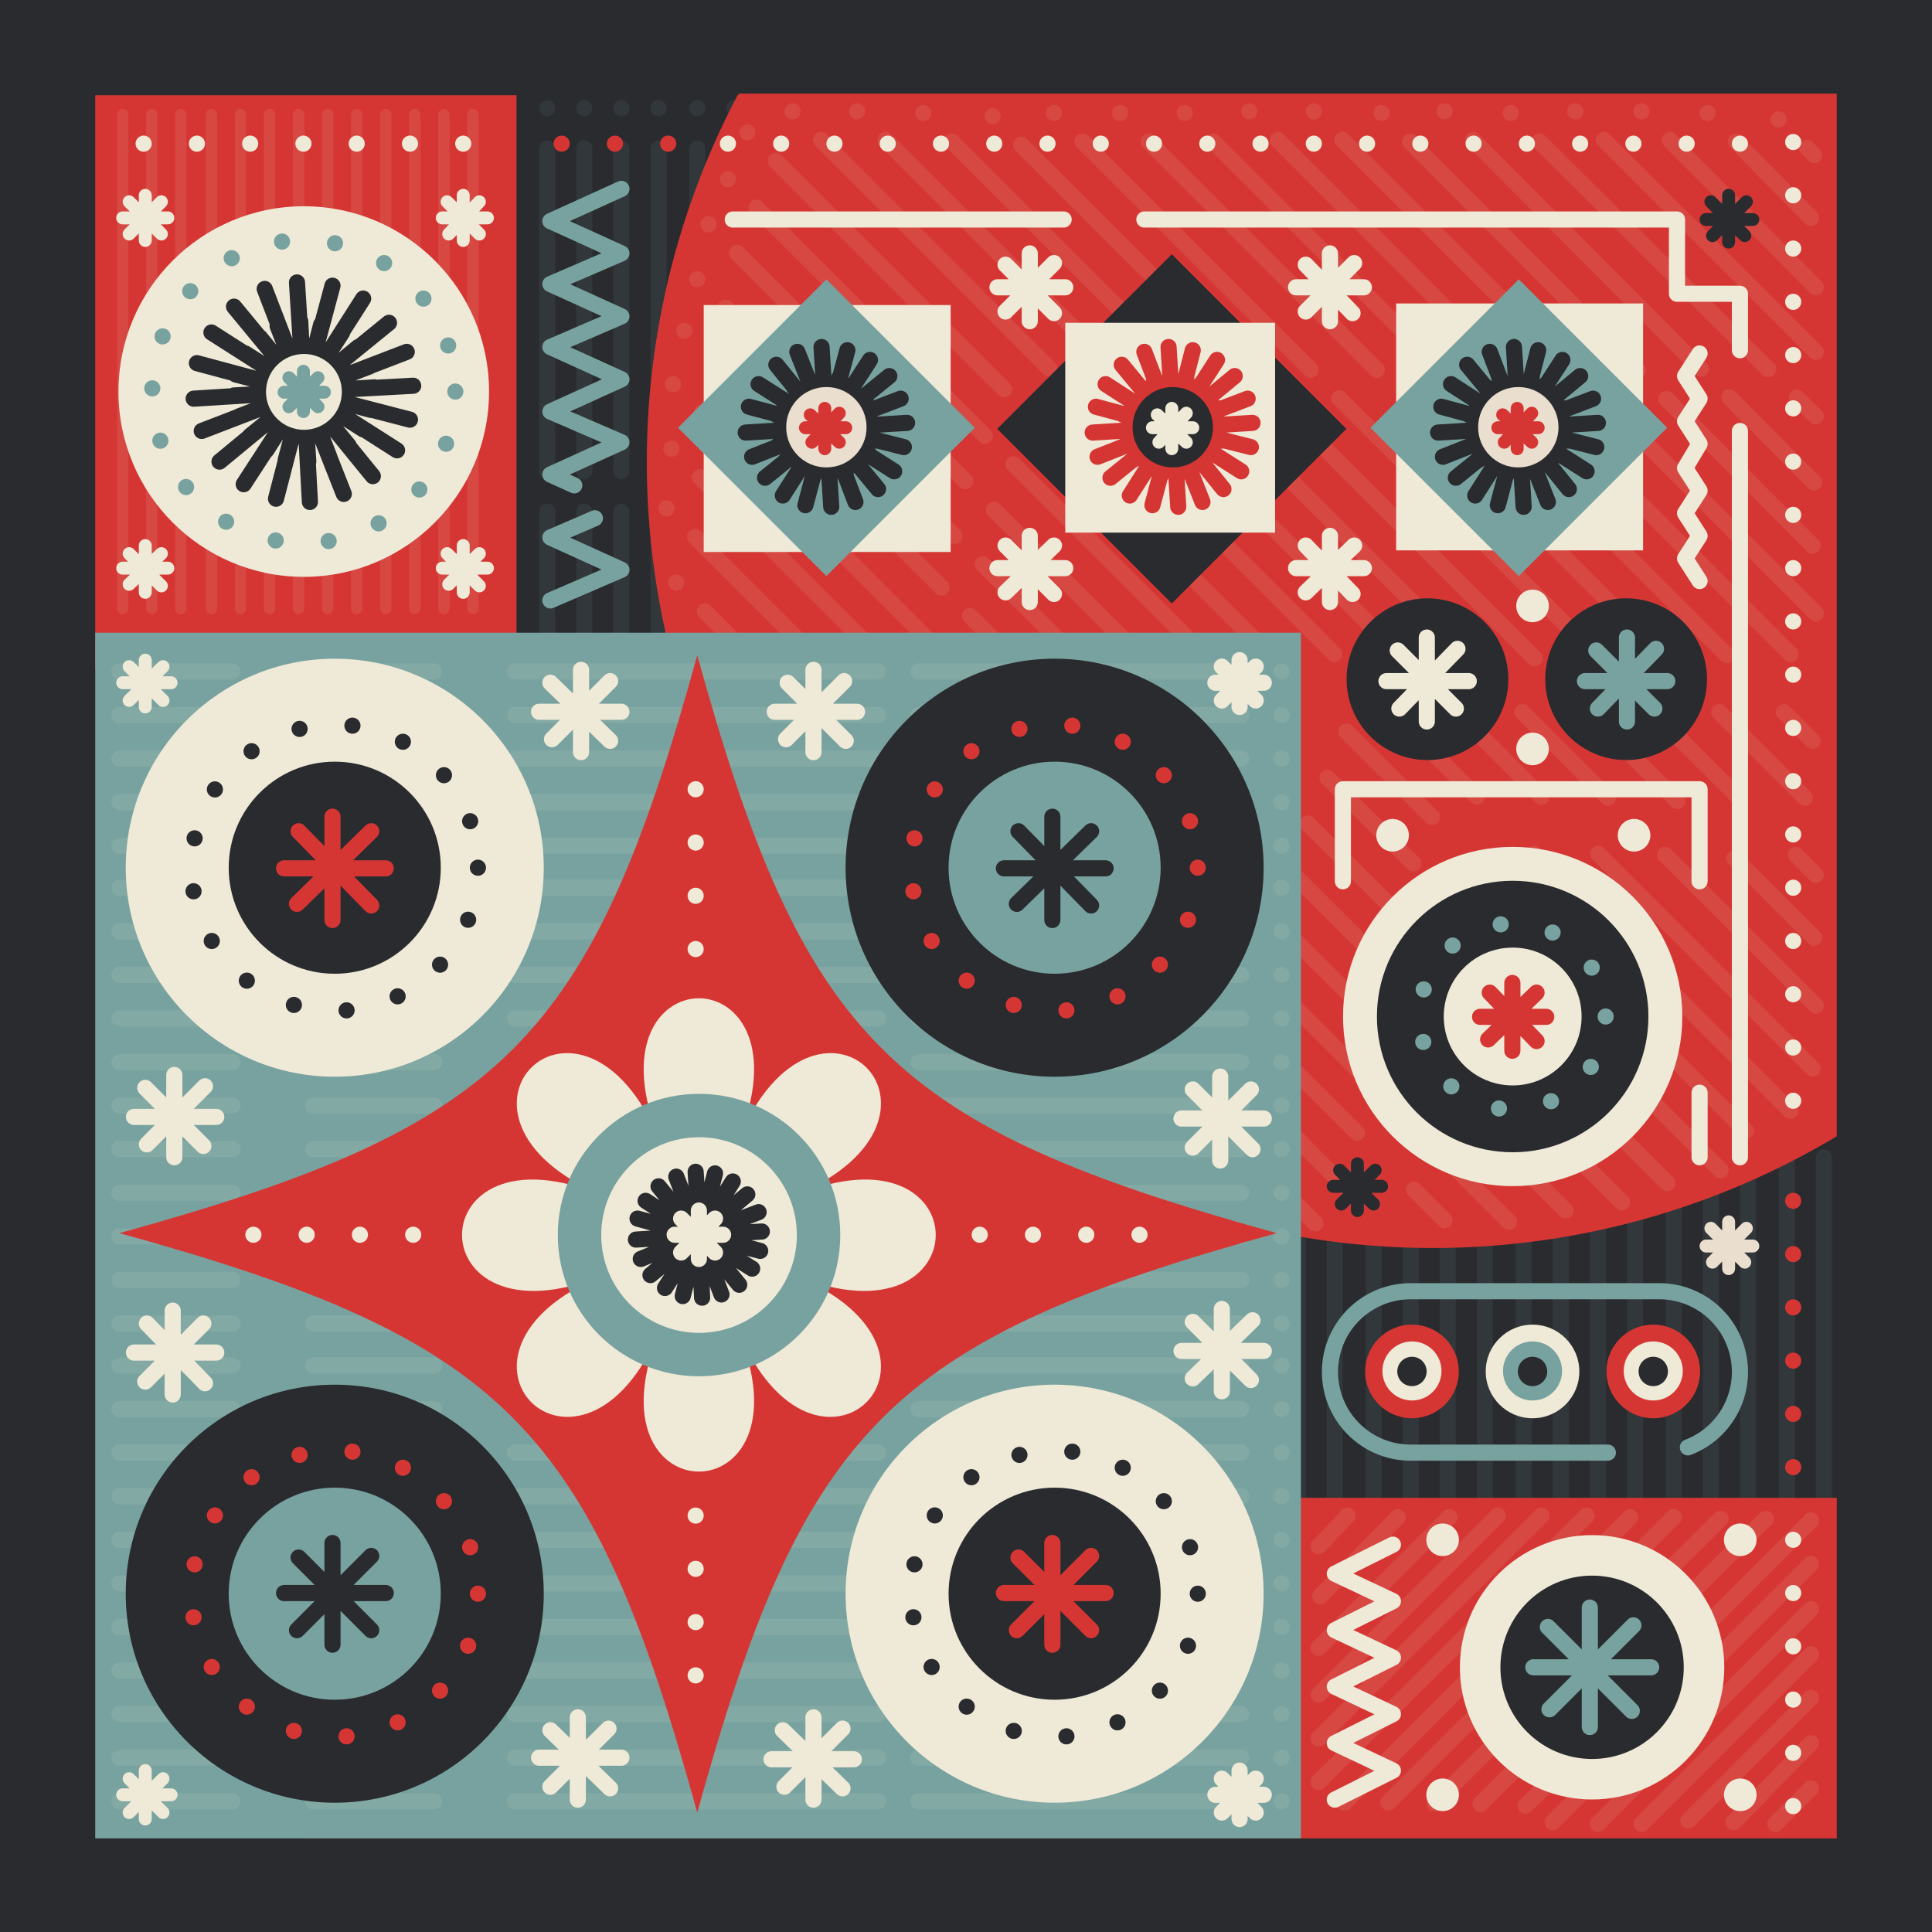 <svg id="b" data-name="Layer 2" xmlns="http://www.w3.org/2000/svg" viewBox="0 0 1197 1197"><defs><style>.d{fill:#78a29f}.e,.f,.g,.h,.i,.j,.k,.l,.m,.n,.o,.p,.q,.r{fill:none;stroke-linecap:round;stroke-linejoin:round}.e,.f,.g,.j,.n,.o,.q,.r{stroke-width:10px}.e,.f,.o,.r{stroke-dasharray:0 33}.e,.g,.i{stroke:#d53633}.s{fill:#292b2f}.t{fill:#efe9d7}.f,.j,.l{stroke:#78a29f}.u{fill:#eadece}.h{stroke:#eadece}.h,.i,.k,.l,.p{stroke-width:8px}.k,.m,.n,.o{stroke:#efe9d7}.v{opacity:.1}.m{stroke-width:7px}.w{fill:#d53633}.p,.q,.r{stroke:#292b2f}.v .n,.v .j{animation:move 10s linear infinite;stroke-dasharray:0 25 200 25 225 25 0 25 75 25 0 25 225 25 0 25 0 25 0 25}.m{animation:move 20s linear infinite;stroke-dasharray:475 25}@keyframes move{to{stroke-dashoffset:1000}}.j,polyline.n, .fx{animation:move 20s linear infinite;stroke-dasharray:450 50}@keyframes spin{100%{transform:rotate(360deg)}}@keyframes spun{100%{transform:rotate(-360deg)}}.spin{animation:spin 20s linear infinite;transform-origin:50% 50%;transform-box:fill-box}.spun{animation:spun 20s linear infinite;transform-origin:50% 50%;transform-box:fill-box}@keyframes grow{0%,100%{transform:scale(1)}50%{transform:scale(.9)}}.spun line,.spin line,.spun .j,.spin .j{animation:none}.alt .n{animation:move 10s linear infinite;stroke-dasharray:250 50!important}@keyframes big{0%,100%{stroke-width:10px}50%{stroke-width:20px}}.big{animation:big 20s linear infinite;transform-origin:50% 50%;transform-box:stroke-box}
</style></defs><g id="c" data-name="Layer 1"><path class="s" d="M0 0h1197v1197H0z"/><path class="s" transform="rotate(90 599 599)" d="M59 59h1080v1080H59z"/><g class="v"><path class="j" d="M83 67v1045M106 67v1045M129 67v1045M152 67v1045M176 67v1045M199 67v1045M222 67v1045M246 67v1045M269 67v1045M292 67v1045M315 67v1045M339 67v1045M362 67v1045M385 67v1045M408 67v1045M432 67v1045M455 67v1045M478 67v1045M502 67v1045M525 67v1045M548 67v1045M571 67v1045M595 67v1045M618 67v1045M641 67v1045M664 67v1045M688 67v1045M711 67v1045M734 67v1045M758 67v1045M781 67v1045M804 67v1045M827 67v1045M851 67v1045M874 67v1045M897 67v1045M920 67v1045M944 67v1045M967 67v1045M990 67v1045M1013 67v1045M1037 67v1045M1060 67v1045M1083 67v1045M1107 67v1045M1130 67v1045"/></g><path class="w" d="M457 59a487 487 0 0 0 681 645V58H458Z"/><g class="v"><path class="n" d="m1102 74 22 22M1058 70l64 65M1017 69l108 109M976 69l149 149M936 70l189 188M895 69l229 230M856 70l267 268M814 69l311 311M774 69l348 349M734 70l389 389M694 70l430 430M653 70l472 472M615 72l509 509M572 70l553 553M531 69l592 593M491 69l629 630M463 82l628 628M451 111l615 614M439 139l594 594M432 173l573 572M424 205l546 545M417 238l518 519M416 278l479 478M413 315l438 438M419 361l396 397"/></g><path class="w" transform="rotate(90 663 1033)" d="M558 558h211v950H558z"/><g class="v alt"><path class="n" d="m1122 942-189 189M1122 969l-160 160M1094 941l-188 188M1122 997l-132 133M1066 941l-189 188M1122 1025l-105 105M1010 940l-190 190M1037 940l-190 190M1122 1052l-76 76M983 939l-166 165M955 939l-138 138M1122 1080l-48 49M866 940l-48 49M898 940l-81 81M928 939l-111 111M1122 1108l-22 22M835 939l-18 19"/></g><path class="o" d="M1111 682V67M1111 1119V945"/><path class="e" d="M1111 909V735"/><circle class="t" cx="986.4" cy="1033" r="81.9"/><circle class="s" cx="986.4" cy="1033" r="56.8"/><g class="spun"><path class="j" d="m1012 1007-52 52M959 1008l52 52M1023 1033h-73M985 996v74"/></g><circle class="t" cx="1078.2" cy="954" r="10.1"/><circle class="t" cx="1078.2" cy="1112" r="10.1"/><circle class="t" cx="893.8" cy="954" r="10.1"/><circle class="t" cx="893.8" cy="1112" r="10.1"/><path class="n fx" d="m863 957-36 18 36 17-36 18 36 17-36 18 36 17-36 18 36 17-36 18"/><path class="j" d="M874 900a50 50 0 0 1 0-100h154a50 50 0 0 1 0 100H874Z"/><circle class="w" cx="1024.3" cy="849.7" r="29"/><circle class="t" cx="949.5" cy="849.7" r="29"/><circle class="w" cx="874.8" cy="849.7" r="29"/><path class="w" transform="rotate(90 189 237)" d="M11 106h356v261H11z"/><g class="v"><path class="m" d="M76 71v306M94 71v306M112 71v306M131 71v306M149 71v306M167 71v306M185 71v306M203 71v306M221 71v306M239 71v306M257 71v306M275 71v306M293 71v306"/></g><circle class="t" cx="1024.3" cy="849.4" r="18.3"/><circle class="d" cx="949.5" cy="849.4" r="18.3"/><circle class="t" cx="874.8" cy="849.4" r="18.3"/><path class="h" d="m1082 761-21 21M1060 761l21 21M1086 772h-29M1071 757v29"/><path class="p" d="m1082 125-21 21M1060 125l21 21M1086 136h-29M1071 121v29"/><path class="o" d="M1078 89H451M287 89H74"/><path class="e" d="M414 89h-75"/><path class="d" transform="rotate(90 432 765)" d="M59 391h747v747H59z"/><g class="v"><path class="n" d="M794 416H74M794 443H74M794 470H74M794 497H74M794 524H74M794 550H74M794 577H74M794 604H74M794 631H74M794 658H74M794 685H74M794 712H74M794 739H74M794 766H74M794 793H74M794 820H74M794 846H74M794 873H74M794 900H74M794 927H74M794 954H74M794 981H74M794 1008H74M794 1035H74M794 1062H74M794 1089H74M794 1116H74"/></g><path class="w" d="M432 1123C366 884 313 830 74 764c239-66 292-119 358-358 66 239 120 292 359 358-239 66-293 120-359 359Z"/><path class="n" d="M757 811v51M732 837h51M776 818l-37 36M739 819l36 36M504 1064v51M478 1090h51M522 1071l-36 36M485 1072l37 36M360 415v51M334 441h51M378 422l-36 36M341 423l37 36M108 666v51M83 692h51M127 673l-36 36M90 674l36 36M385 1089h-51M358 1064v51M378 1108l-37-36M377 1071l-36 36M134 838H83M107 812v52M127 857l-36-37M126 820l-36 36M783 693h-51M756 667v52M776 712l-37-37M775 675l-36 36M531 441h-51M504 415v51M524 459l-36-36M523 422l-36 36"/><circle class="s" cx="653.4" cy="537.6" r="129.5"/><circle class="e spin" cx="653.4" cy="537.6" r="88.7"/><circle class="d" cx="653.4" cy="537.6" r="65.7"/><g class="spun"><path class="q" d="M685 538h-63M652 506v64M676 561l-45-46M676 515l-46 45"/></g><circle class="s" cx="207.4" cy="987.4" r="129.5"/><circle class="e spin" cx="207.4" cy="987.4" r="88.7"/><circle class="d" cx="207.4" cy="987.4" r="65.7"/><g class="spun"><path class="q" d="M239 987h-63M206 956v63M230 1010l-45-45M230 964l-46 46"/></g><circle class="t" cx="653.4" cy="987.4" r="129.5"/><circle class="r spin" cx="653.4" cy="987.4" r="88.7"/><circle class="s" cx="653.4" cy="987.4" r="65.7"/><g class="spun"><path class="g" d="M685 987h-63M652 956v63M676 1010l-45-45M676 964l-46 46"/></g><circle class="t" cx="207.4" cy="537.6" r="129.5"/><circle class="r spin" cx="207.4" cy="537.6" r="88.7"/><circle class="s" cx="207.4" cy="537.6" r="65.7"/><g class="spun"><path class="g" d="M239 538h-63M206 506v64M230 561l-45-46M230 515l-46 45"/></g><path class="t spin" d="M492 790c117 48 117-98 0-49 117-49 14-152-35-34 49-118-97-118-48 0-49-118-152-15-35 34-117-49-117 97 0 49-117 48-14 151 35 34-49 117 97 117 48 0 49 117 152 14 35-34Z"/><circle class="d" cx="433.1" cy="765.2" r="87.5" style="animation:grow 20s linear infinite;transform-box:fill-box" transform-origin="50% 50%"/><circle class="t" cx="433.1" cy="765.2" r="60.6"/><path class="j" d="m385 117-44 20 44 20-44 19 44 20-44 19 44 20-44 20 44 19-44 20 44 20-44 19 44 20-44 19"/><path class="n fx" d="M1078 717V182h-39v-46H454"/><path class="t" transform="rotate(90 512 265)" d="M436 188h153v153H436z"/><path class="d" transform="rotate(135 512 265)" d="M447 200h130v130H447z"/><path class="s" transform="rotate(135 726 265)" d="M650 188h153v153H650z"/><path class="t" transform="rotate(-180 726 265)" d="M662 200h130v130H662z"/><g class="spin"><path class="q" d="m466 283 76-30M474 296l63-51M485 307l44-69M499 313l21-79M515 314l-5-81M530 311l-29-76M544 303l-52-63M554 292l-69-44M560 277l-79-20M562 262l-82 5M558 247l-76 29M551 233l-64 52M539 223l-44 68M525 217l-21 78M509 215l5 81M494 218l30 76M481 226l51 63M470 238l69 44M464 252l79 21M462 268l82-5"/></g><g class="spun"><path class="g" d="m680 283 76-30M688 296l63-51M700 307l44-69M714 313l21-79M730 314l-5-81M745 311l-30-76M758 303l-51-63M769 292l-69-44M775 277l-79-20M776 262l-81 5M773 247l-76 29M765 233l-63 52M754 223l-44 68M739 217l-20 78M724 215l5 81M709 218l29 76M695 226l52 63M685 238l68 44M679 252l78 21M677 268l81-5"/></g><circle class="u" cx="512" cy="264.7" r="24.9"/><circle class="s" cx="726.6" cy="264.7" r="24.9"/><path class="t" transform="rotate(90 941 265)" d="M864 188h153v153H864z"/><path class="d" transform="rotate(135 941 265)" d="M876 200h130v130H876z"/><g class="spin"><path class="q" d="m894 283 76-30M902 296l63-51M914 307l44-69M928 313l21-79M944 314l-5-81M959 311l-30-76M972 303l-51-63M983 292l-69-44M989 277l-79-20M990 262l-81 5M987 247l-76 29M979 233l-63 52M968 223l-44 68M953 217l-20 78M938 215l5 81M923 218l29 76M909 226l52 63M899 238l68 44M893 252l78 21M891 268l81-5"/></g><circle class="u" cx="940.7" cy="264.7" r="24.9"/><g class="spun"><path class="i" d="m949 256-17 18M931 257l18 17M953 265h-25M940 253v25"/></g><g class="spun"><path class="i" d="m520 256-17 18M502 257l18 17M524 265h-25M511 253v25"/></g><g class="spin"><path class="k" d="m735 256-17 18M717 257l18 17M739 265h-25M726 253v25"/></g><path class="n" d="m653 338-30 29M623 338l30 30M660 352h-42M638 332v41M653 163l-30 30M623 164l30 30M660 178h-42M638 157v42M839 338l-30 29M809 338l29 30M845 352h-42M824 332v41M839 163l-30 30M809 164l29 30M845 178h-42M824 157v42"/><circle class="t" cx="188.2" cy="242.6" r="114.8"/><g class="spin"><path class="q" d="m125 267 104-40M136 286l86-71M151 300l61-94M171 309l28-108M192 311l-6-112M213 306l-41-104M231 295l-70-86M246 279l-94-60M254 260l-108-28M256 239l-111 6M252 218l-104 40M241 200l-86 70M225 185l-60 94M206 177l-29 108M184 175l7 111M164 179l40 104M145 190l71 86M131 206l94 60M122 225l108 29M120 247l112-7"/></g><circle class="f spun" cx="188.2" cy="242.6" r="93.9"/><circle class="t" cx="188.3" cy="242.8" r="23.5"/><path class="k" d="m297 343-19 19M277 343l20 20M302 352h-28M287 338v29M297 125l-19 20M277 125l20 20M302 135h-28M287 121v28M100 343l-20 19M80 343l20 20M104 352H76M90 338v29M100 125l-20 20M80 125l20 20M104 135H76M90 121v28"/><g class="spun"><path class="l" d="m197 234-18 18M179 234l18 18M201 243h-25M188 230v25"/></g><path class="n" d="m778 1102-21 21M757 1102l21 21M783 1112h-30M768 1097v30M778 413l-21 21M757 413l21 21M783 423h-30M768 409v29"/><path class="k" d="m101 1102-21 21M80 1102l21 21M106 1112H76M90 1097v30M101 413l-21 21M80 413l21 21M106 423H76M90 409v29"/><path class="o big" d="M607 765h102M157 765h102M431 939v102M431 489v102"/><circle class="t" cx="937.2" cy="629.8" r="105.1"/><path class="p" d="m852 725-21 21M830 725l21 21M856 735h-30M841 721v29"/><circle class="s" cx="937.2" cy="629.8" r="84.1"/><circle class="f spun" cx="937.2" cy="629.8" r="57.6"/><circle class="t" cx="937.2" cy="629.8" r="42.7"/><g class="spin"><path class="g" d="M958 630h-41M937 609v42M952 645l-29-30M952 615l-30 29"/></g><path class="n fx" d="M832 546v-57h221v57"/><circle class="t" cx="862.8" cy="517.5" r="10.1"/><circle class="t" cx="1012.4" cy="517.5" r="10.1"/><path class="n" d="M1053 677v40"/><circle class="s" cx="1007.5" cy="420.8" r="50.1"/><circle class="s" cx="884.4" cy="420.8" r="50.1"/><path class="n fx" d="m1053 219-9 14 9 14-9 14 9 14-9 15 9 14-9 14 9 14-9 14 9 14"/><g class="spin"><path class="j" d="M1008 395v52M982 422h51M1026 402l-36 37M989 403l36 36"/></g><g class="spun"><path class="n" d="M884 395v52M859 422h51M903 402l-36 37M866 403l36 36"/></g><circle class="t" cx="949.5" cy="464" r="10.1"/><circle class="t" cx="949.5" cy="375.4" r="10.1"/><g class="spun"><path class="q" d="m397 780 59-24M403 790l49-41M412 798l35-54M423 803l16-62M435 804l-3-64M447 802l-23-60M458 796l-41-50M466 786l-54-34M471 775l-62-16M472 763l-64 4M470 751l-60 23M463 740l-49 41M454 732l-34 54M443 727l-16 62M431 726l4 64M419 729l23 60M408 735l41 50M400 744l54 35M395 755l62 17M394 768l64-4"/></g><g class="spin"><path class="n" d="m443 755-21 21M422 755l21 21M448 765h-30M433 750v30"/></g><circle class="s" cx="1024.3" cy="849.7" r="9.1"/><circle class="s" cx="949.5" cy="849.7" r="9.1"/><circle class="s" cx="874.8" cy="849.7" r="9.1"/></g></svg>